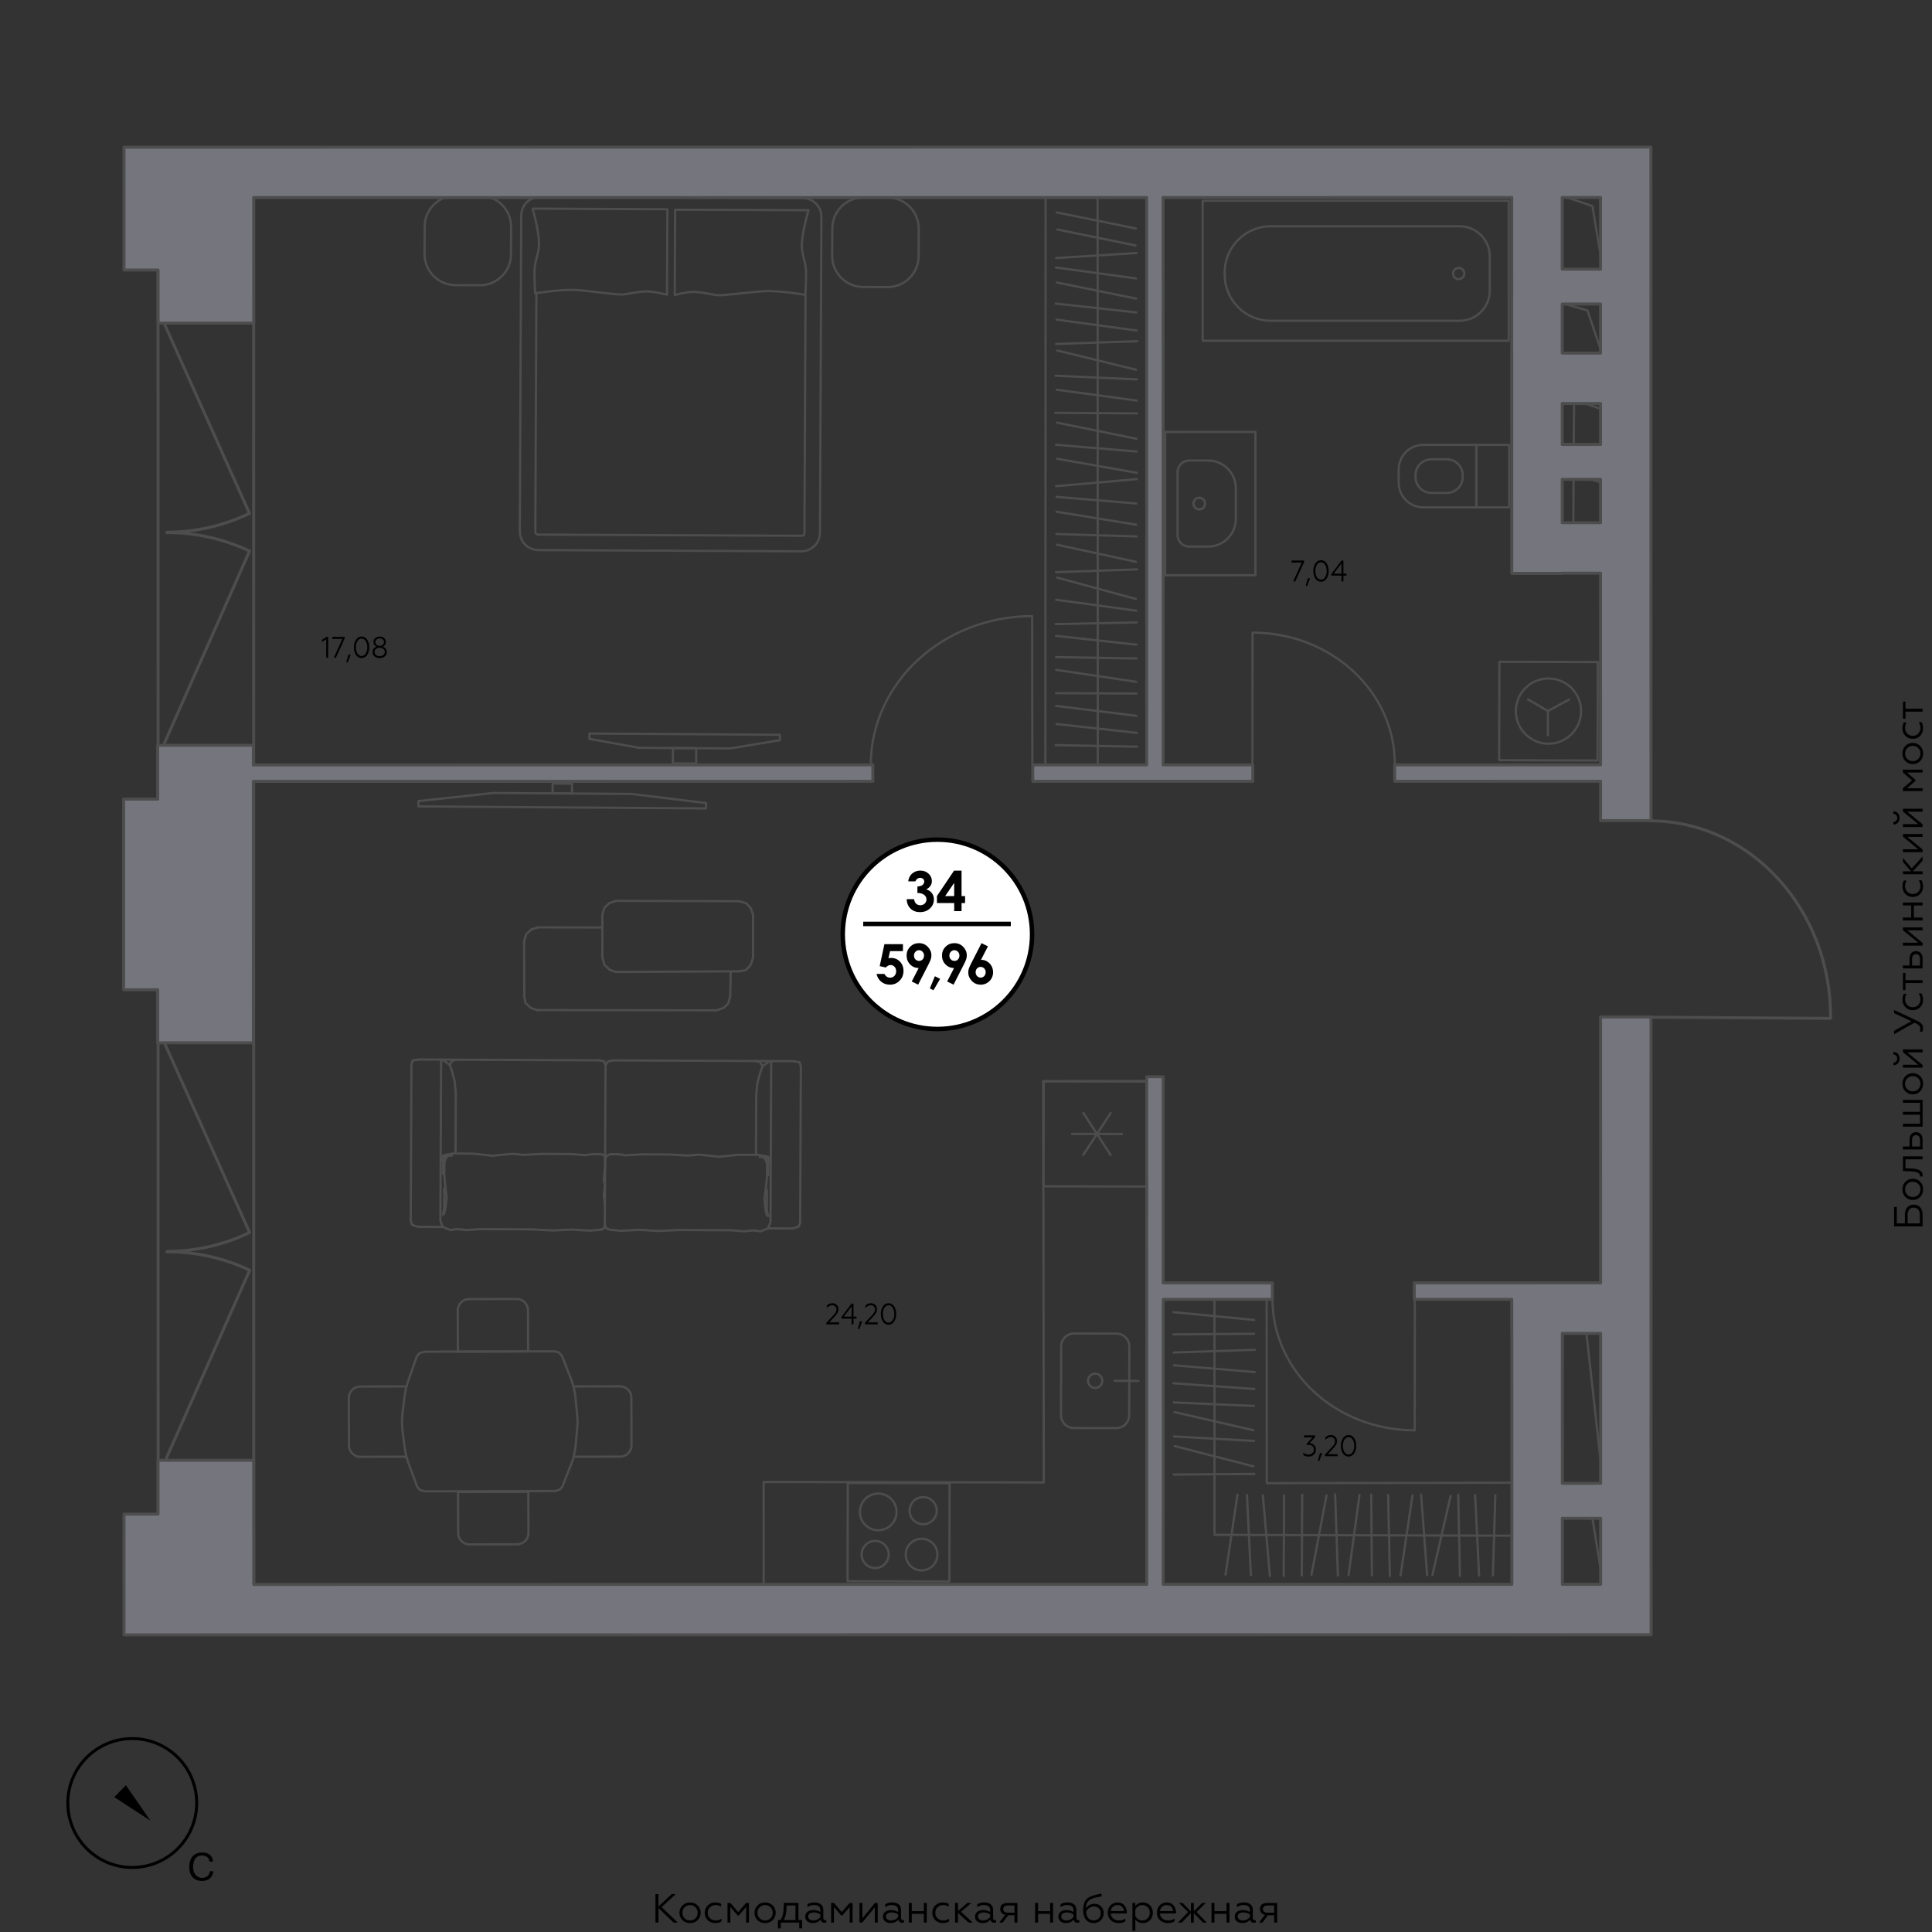 <?xml version="1.0" encoding="utf-8"?>
<!-- Generator: Adobe Illustrator 24.2.1, SVG Export Plug-In . SVG Version: 6.00 Build 0)  -->
<svg version="1.1" id="Layer_1" xmlns="http://www.w3.org/2000/svg" xmlns:xlink="http://www.w3.org/1999/xlink" x="0px" y="0px"
	 viewBox="0 0 1300 1300" style="enable-background:new 0 0 1300 1300;" xml:space="preserve">
<rect x="0" y="0" width="1300" height="1300" fill="#333333" stroke="none"/>
<style type="text/css">
	.st0{fill:none;stroke:#000000;stroke-width:2;stroke-miterlimit:10;}
	.st1{fill:#FFFFFF;stroke:#000000;stroke-width:3;stroke-miterlimit:10;}
	.st2{fill:none;stroke:#000000;stroke-width:3;stroke-miterlimit:10;}
	.st3{fill:none;stroke:#4D4D4D;stroke-width:1.5;stroke-linecap:round;stroke-linejoin:round;stroke-miterlimit:10;}
	.st4{fill:none;}
	.st5{fill:none;stroke:#4D4D4D;stroke-width:2;stroke-linecap:round;stroke-linejoin:round;stroke-miterlimit:10;}
	.st6{fill:#75767D;stroke:#4D4D4D;stroke-width:2;stroke-linecap:round;stroke-linejoin:round;stroke-miterlimit:10;}
</style>
<g>
	<path d="M443.07,1274.49v8.33l8.88-8.33h2.69l-9.43,8.77l10.88,10.41h-2.85l-10.17-9.76v9.76h-2.03v-19.18H443.07z"/>
	<path d="M464.33,1280.1c2.11,0,3.81,0.69,5.15,2.06c1.34,1.34,2,2.99,2,4.91s-0.66,3.56-2,4.91s-3.04,2.03-5.15,2.03
		c-2.11,0-3.81-0.69-5.15-2.03c-1.34-1.34-2-2.99-2-4.91s0.66-3.56,2-4.91C460.52,1280.79,462.22,1280.1,464.33,1280.1z
		 M468,1283.37c-0.96-0.99-2.19-1.48-3.67-1.48s-2.71,0.49-3.67,1.48c-0.96,0.99-1.45,2.22-1.45,3.7c0,1.45,0.49,2.69,1.45,3.67
		c0.96,0.99,2.19,1.48,3.67,1.48s2.71-0.49,3.67-1.48c0.96-0.99,1.45-2.22,1.45-3.67C469.46,1285.58,468.96,1284.35,468,1283.37z"/>
	<path d="M476.2,1292.02c-1.34-1.34-2-2.99-2-4.99c0-1.97,0.69-3.62,2.03-4.93c1.34-1.34,3.04-2,5.04-2c1.54,0,2.88,0.33,4,0.96
		v1.84c-1.21-0.68-2.44-1.01-3.73-1.01c-1.51,0-2.8,0.49-3.81,1.48c-1.01,0.96-1.51,2.19-1.51,3.7c0,1.48,0.49,2.71,1.51,3.7
		c1.01,0.96,2.3,1.45,3.81,1.45c1.48,0,2.79-0.38,3.97-1.15v1.81c-1.23,0.74-2.66,1.12-4.28,1.12
		C479.24,1294,477.54,1293.34,476.2,1292.02z"/>
	<path d="M489.52,1293.67v-13.24h1.92l5.29,6.14l5.32-6.14h1.92v13.24h-1.92v-10.52l-4.93,5.73h-0.77l-4.91-5.73v10.52H489.52z"/>
	<path d="M514.82,1280.1c2.11,0,3.81,0.69,5.15,2.06c1.34,1.34,2,2.99,2,4.91s-0.66,3.56-2,4.91c-1.34,1.34-3.04,2.03-5.15,2.03
		s-3.81-0.69-5.15-2.03s-2-2.99-2-4.91s0.66-3.56,2-4.91C511.01,1280.79,512.71,1280.1,514.82,1280.1z M518.49,1283.37
		c-0.96-0.99-2.19-1.48-3.67-1.48s-2.71,0.49-3.67,1.48c-0.96,0.99-1.45,2.22-1.45,3.7c0,1.45,0.49,2.69,1.45,3.67
		c0.96,0.99,2.19,1.48,3.67,1.48s2.71-0.49,3.67-1.48c0.96-0.99,1.45-2.22,1.45-3.67C519.94,1285.58,519.45,1284.35,518.49,1283.37z
		"/>
	<path d="M523.45,1297.59v-5.65h1.67c1.48-1.95,2.22-5.18,2.25-9.65l0.03-1.86h9.84v11.51h2.47v5.65h-1.92v-3.92h-12.44v3.92H523.45
		z M535.26,1291.94v-9.78h-6.03v0.79c0,3.95-0.63,6.93-1.92,8.99H535.26z"/>
	<path d="M543.26,1292.85c-0.96-0.79-1.45-1.86-1.45-3.23c0-1.34,0.52-2.41,1.54-3.21c1.04-0.79,2.33-1.18,3.89-1.18
		c1.73,0,3.32,0.44,4.77,1.29v-1.32c0-2.22-1.45-3.32-4.36-3.32c-1.56,0-2.99,0.44-4.33,1.34v-1.92c1.29-0.79,2.85-1.21,4.74-1.21
		c3.54,0,5.92,1.7,5.92,4.91v5.45c0,1.01,0.49,1.64,1.26,1.64c0.3,0,0.55-0.05,0.77-0.16v1.54c-0.27,0.19-0.71,0.3-1.32,0.3
		c-1.29,0-2.27-0.68-2.49-2.11c-1.34,1.56-3.12,2.33-5.34,2.33C545.46,1294,544.25,1293.61,543.26,1292.85z M552.01,1290v-1.84
		c-1.34-0.88-2.8-1.32-4.3-1.32c-2.41,0-3.92,1.01-3.92,2.66c0,1.78,1.56,2.71,3.62,2.71C549.29,1292.22,551.05,1291.2,552.01,1290z
		"/>
	<path d="M559.22,1293.67v-13.24h1.92l5.29,6.14l5.32-6.14h1.92v13.24h-1.92v-10.52l-4.93,5.73h-0.77l-4.91-5.73v10.52H559.22z"/>
	<path d="M578.32,1293.67v-13.24h1.97v10.33l8.47-10.33h1.84v13.24h-1.97v-10.3l-8.47,10.3H578.32z"/>
	<path d="M595.58,1292.85c-0.96-0.79-1.45-1.86-1.45-3.23c0-1.34,0.52-2.41,1.53-3.21c1.04-0.79,2.33-1.18,3.89-1.18
		c1.73,0,3.32,0.44,4.77,1.29v-1.32c0-2.22-1.45-3.32-4.36-3.32c-1.56,0-2.99,0.44-4.33,1.34v-1.92c1.29-0.79,2.85-1.21,4.74-1.21
		c3.54,0,5.92,1.7,5.92,4.91v5.45c0,1.01,0.49,1.64,1.26,1.64c0.3,0,0.55-0.05,0.77-0.16v1.54c-0.27,0.19-0.71,0.3-1.32,0.3
		c-1.29,0-2.27-0.68-2.49-2.11c-1.34,1.56-3.12,2.33-5.34,2.33C597.78,1294,596.57,1293.61,595.58,1292.85z M604.33,1290v-1.84
		c-1.34-0.88-2.8-1.32-4.3-1.32c-2.41,0-3.92,1.01-3.92,2.66c0,1.78,1.56,2.71,3.62,2.71C601.61,1292.22,603.37,1291.2,604.33,1290z
		"/>
	<path d="M611.54,1293.67v-13.24h1.97v5.56h8.14v-5.56h1.97v13.24h-1.97v-5.89h-8.14v5.89H611.54z"/>
	<path d="M629.32,1292.02c-1.34-1.34-2-2.99-2-4.99c0-1.97,0.69-3.62,2.03-4.93c1.34-1.34,3.04-2,5.04-2c1.54,0,2.88,0.33,4,0.96
		v1.84c-1.21-0.68-2.44-1.01-3.73-1.01c-1.51,0-2.8,0.49-3.81,1.48c-1.01,0.96-1.51,2.19-1.51,3.7c0,1.48,0.49,2.71,1.51,3.7
		c1.01,0.96,2.3,1.45,3.81,1.45c1.48,0,2.79-0.38,3.97-1.15v1.81c-1.23,0.74-2.66,1.12-4.28,1.12
		C632.36,1294,630.67,1293.34,629.32,1292.02z"/>
	<path d="M644.61,1280.43v5.45l6.3-5.45h2.69l-6.99,5.97l7.97,7.26h-2.82l-7.15-6.52v6.52h-1.97v-13.24H644.61z"/>
	<path d="M657.52,1292.85c-0.96-0.79-1.45-1.86-1.45-3.23c0-1.34,0.52-2.41,1.53-3.21c1.04-0.79,2.33-1.18,3.89-1.18
		c1.73,0,3.32,0.44,4.77,1.29v-1.32c0-2.22-1.45-3.32-4.36-3.32c-1.56,0-2.99,0.44-4.33,1.34v-1.92c1.29-0.79,2.85-1.21,4.74-1.21
		c3.54,0,5.92,1.7,5.92,4.91v5.45c0,1.01,0.49,1.64,1.26,1.64c0.3,0,0.55-0.05,0.77-0.16v1.54c-0.27,0.19-0.71,0.3-1.32,0.3
		c-1.29,0-2.27-0.68-2.49-2.11c-1.34,1.56-3.12,2.33-5.34,2.33C659.72,1294,658.51,1293.61,657.52,1292.85z M666.27,1290v-1.84
		c-1.34-0.88-2.79-1.32-4.3-1.32c-2.41,0-3.92,1.01-3.92,2.66c0,1.78,1.56,2.71,3.62,2.71C663.55,1292.22,665.31,1291.2,666.27,1290
		z"/>
	<path d="M672.43,1293.67l3.95-5.29c-2.17-0.36-3.34-1.81-3.34-3.92c0-2.38,1.67-4.03,4.74-4.03h6.82v13.24h-1.97v-4.93h-4.25
		l-3.7,4.93H672.43z M682.63,1287.01v-4.85h-4.55c-1.95,0-3.01,0.88-3.01,2.44c0,1.56,1.07,2.41,3.01,2.41H682.63z"/>
	<path d="M696.5,1293.67v-13.24h1.97v5.56h8.14v-5.56h1.97v13.24h-1.97v-5.89h-8.14v5.89H696.5z"/>
	<path d="M713.57,1292.85c-0.96-0.79-1.45-1.86-1.45-3.23c0-1.34,0.52-2.41,1.53-3.21c1.04-0.79,2.33-1.18,3.89-1.18
		c1.73,0,3.32,0.44,4.77,1.29v-1.32c0-2.22-1.45-3.32-4.36-3.32c-1.56,0-2.99,0.44-4.33,1.34v-1.92c1.29-0.79,2.85-1.21,4.74-1.21
		c3.54,0,5.92,1.7,5.92,4.91v5.45c0,1.01,0.49,1.64,1.26,1.64c0.3,0,0.55-0.05,0.77-0.16v1.54c-0.27,0.19-0.71,0.3-1.32,0.3
		c-1.29,0-2.27-0.68-2.49-2.11c-1.34,1.56-3.12,2.33-5.34,2.33C715.76,1294,714.56,1293.61,713.57,1292.85z M722.31,1290v-1.84
		c-1.34-0.88-2.79-1.32-4.3-1.32c-2.41,0-3.92,1.01-3.92,2.66c0,1.78,1.56,2.71,3.62,2.71C719.6,1292.22,721.35,1291.2,722.31,1290z
		"/>
	<path d="M730.7,1291.64c-1.26-1.56-1.89-3.7-1.89-6.41c0-3.75,0.99-6.11,2.66-7.65c0.74-0.74,2.14-1.4,3.15-1.81
		c0.52-0.19,1.18-0.41,1.97-0.6c0.82-0.22,1.54-0.38,2.17-0.52c0.63-0.14,1.45-0.27,2.44-0.47v1.84c-1.89,0.36-3.34,0.66-4.36,0.9
		c-2,0.47-3.51,1.21-4.52,2.27c-1.01,1.07-1.56,2.69-1.64,4.91c1.1-1.89,3.23-3.07,5.86-3.07c1.73,0,3.18,0.58,4.36,1.75
		c1.18,1.15,1.75,2.63,1.75,4.44c0,2-0.63,3.62-1.92,4.88c-1.29,1.26-2.85,1.89-4.74,1.89C733.71,1294,731.96,1293.2,730.7,1291.64z
		 M739.28,1290.87c0.9-0.9,1.37-2.08,1.37-3.51c0-1.37-0.44-2.47-1.32-3.29c-0.88-0.85-1.95-1.26-3.23-1.26
		c-1.18,0-2.25,0.36-3.21,1.07c-0.96,0.68-1.64,1.51-2.06,2.47c0.19,3.7,2,5.87,5.15,5.87
		C737.28,1292.22,738.37,1291.78,739.28,1290.87z"/>
	<path d="M747.44,1292.05c-1.4-1.29-2.08-2.96-2.08-4.99c0-2,0.63-3.64,1.86-4.96c1.26-1.34,2.88-2,4.85-2
		c4.44,0,6.19,3.89,6.19,6.88v0.55h-10.88c0.22,2.85,2.47,4.69,5.65,4.69c1.53,0,2.96-0.41,4.25-1.23v1.75
		c-1.1,0.85-2.63,1.26-4.63,1.26C750.59,1294,748.84,1293.34,747.44,1292.05z M756.27,1285.91c-0.05-1.01-0.44-1.95-1.15-2.77
		c-0.68-0.85-1.73-1.26-3.12-1.26c-1.34,0-2.41,0.41-3.23,1.21c-0.79,0.79-1.26,1.73-1.34,2.82H756.27z"/>
	<path d="M763.94,1299.15h-1.97v-18.72h1.97v2.11c1.23-1.62,2.93-2.44,5.13-2.44c1.95,0,3.56,0.69,4.79,2.03
		c1.23,1.34,1.86,2.99,1.86,4.91c0,1.95-0.63,3.59-1.86,4.93c-1.23,1.34-2.85,2.03-4.79,2.03c-2.19,0-3.89-0.82-5.13-2.44V1299.15z
		 M763.94,1289.23c0.77,1.75,2.66,2.99,4.66,2.99c1.45,0,2.69-0.49,3.65-1.48c0.96-1.01,1.45-2.25,1.45-3.7s-0.49-2.69-1.45-3.67
		c-0.96-0.99-2.19-1.48-3.65-1.48c-2,0-3.86,1.26-4.66,2.99V1289.23z"/>
	<path d="M780.52,1292.05c-1.4-1.29-2.08-2.96-2.08-4.99c0-2,0.63-3.64,1.86-4.96c1.26-1.34,2.88-2,4.85-2
		c4.44,0,6.19,3.89,6.19,6.88v0.55h-10.88c0.22,2.85,2.47,4.69,5.65,4.69c1.53,0,2.96-0.41,4.25-1.23v1.75
		c-1.1,0.85-2.63,1.26-4.63,1.26C783.67,1294,781.92,1293.34,780.52,1292.05z M789.35,1285.91c-0.05-1.01-0.44-1.95-1.15-2.77
		c-0.68-0.85-1.73-1.26-3.12-1.26c-1.34,0-2.41,0.41-3.23,1.21c-0.79,0.79-1.26,1.73-1.34,2.82H789.35z"/>
	<path d="M795.73,1280.43l5.59,5.65v-5.65h1.97v5.65l5.59-5.65h2.49l-6.19,6.14l6.85,7.1h-2.6l-6.14-6.41v6.41h-1.97v-6.41
		l-6.14,6.41h-2.58l6.85-7.1l-6.22-6.14H795.73z"/>
	<path d="M815.19,1293.67v-13.24h1.97v5.56h8.14v-5.56h1.97v13.24h-1.97v-5.89h-8.14v5.89H815.19z"/>
	<path d="M832.27,1292.85c-0.96-0.79-1.45-1.86-1.45-3.23c0-1.34,0.52-2.41,1.53-3.21c1.04-0.79,2.33-1.18,3.89-1.18
		c1.73,0,3.32,0.44,4.77,1.29v-1.32c0-2.22-1.45-3.32-4.36-3.32c-1.56,0-2.99,0.44-4.33,1.34v-1.92c1.29-0.79,2.85-1.21,4.74-1.21
		c3.54,0,5.92,1.7,5.92,4.91v5.45c0,1.01,0.49,1.64,1.26,1.64c0.3,0,0.55-0.05,0.77-0.16v1.54c-0.27,0.19-0.71,0.3-1.32,0.3
		c-1.29,0-2.27-0.68-2.49-2.11c-1.34,1.56-3.12,2.33-5.34,2.33C834.46,1294,833.25,1293.61,832.27,1292.85z M841.01,1290v-1.84
		c-1.34-0.88-2.79-1.32-4.3-1.32c-2.41,0-3.92,1.01-3.92,2.66c0,1.78,1.56,2.71,3.62,2.71C838.3,1292.22,840.05,1291.2,841.01,1290z
		"/>
	<path d="M847.18,1293.67l3.95-5.29c-2.17-0.36-3.34-1.81-3.34-3.92c0-2.38,1.67-4.03,4.74-4.03h6.82v13.24h-1.97v-4.93h-4.25
		l-3.7,4.93H847.18z M857.37,1287.01v-4.85h-4.55c-1.95,0-3.01,0.88-3.01,2.44c0,1.56,1.07,2.41,3.01,2.41H857.37z"/>
</g>
<g>
	<path d="M1293.67,825.21h-19.18v-13.1h1.84v11.07h5.43v-5.81c0-2.14,0.55-3.81,1.64-4.99c1.1-1.21,2.55-1.81,4.33-1.81
		c3.59,0,5.95,2.52,5.95,6.8V825.21z M1291.83,823.18v-5.62c0-3.15-1.51-4.96-4.14-4.96c-2.6,0-4.11,1.81-4.11,4.96v5.62H1291.83z"
		/>
	<path d="M1280.1,800.3c0-2.11,0.69-3.81,2.06-5.15c1.34-1.34,2.99-2,4.91-2s3.56,0.66,4.91,2s2.03,3.04,2.03,5.15
		c0,2.11-0.69,3.81-2.03,5.15s-2.99,2-4.91,2s-3.56-0.66-4.91-2C1280.79,804.11,1280.1,802.41,1280.1,800.3z M1283.37,796.63
		c-0.99,0.96-1.48,2.19-1.48,3.67c0,1.48,0.49,2.71,1.48,3.67c0.99,0.96,2.22,1.45,3.7,1.45c1.45,0,2.69-0.49,3.67-1.45
		c0.99-0.96,1.48-2.19,1.48-3.67c0-1.48-0.49-2.71-1.48-3.67c-0.99-0.96-2.22-1.45-3.67-1.45
		C1285.58,795.17,1284.35,795.67,1283.37,796.63z"/>
	<path d="M1291.86,791.64c0.03-0.14,0.03-0.3,0.03-0.52c0-1.18-0.77-1.95-2.19-2.36c-1.45-0.44-2.88-0.58-5.04-0.66l-4.22-0.11
		v-9.89h13.24v1.97h-11.51v6.03l2.55,0.08c0.82,0.03,1.53,0.05,2.14,0.11c1.21,0.11,2.88,0.33,3.95,0.79
		c1.59,0.6,3.01,1.89,2.91,3.97c0,0.25,0,0.44-0.03,0.58H1291.86z"/>
	<path d="M1293.67,773.44h-13.24v-1.97h4.44v-4.63c0-3.1,1.73-5.04,4.38-5.04c2.6,0,4.41,1.81,4.41,4.96V773.44z M1291.94,771.47
		v-4.36c0-2.08-0.99-3.32-2.66-3.32c-1.73,0-2.69,1.23-2.69,3.32v4.36H1291.94z"/>
	<path d="M1293.67,758.09h-13.24v-1.97h11.51v-6.03h-11.51v-1.97h11.51v-6.06h-11.51v-1.97h13.24V758.09z"/>
	<path d="M1280.1,729.23c0-2.11,0.69-3.81,2.06-5.15c1.34-1.34,2.99-2,4.91-2s3.56,0.66,4.91,2s2.03,3.04,2.03,5.15
		c0,2.11-0.69,3.81-2.03,5.15s-2.99,2-4.91,2s-3.56-0.66-4.91-2C1280.79,733.04,1280.1,731.34,1280.1,729.23z M1283.37,725.56
		c-0.99,0.96-1.48,2.19-1.48,3.67c0,1.48,0.49,2.71,1.48,3.67c0.99,0.96,2.22,1.45,3.7,1.45c1.45,0,2.69-0.49,3.67-1.45
		c0.99-0.96,1.48-2.19,1.48-3.67c0-1.48-0.49-2.71-1.48-3.67c-0.99-0.96-2.22-1.45-3.67-1.45
		C1285.58,724.11,1284.35,724.6,1283.37,725.56z"/>
	<path d="M1274.02,716.74v-1.75c1.51,0,2.58-1.07,2.58-2.71c0-1.62-1.07-2.69-2.58-2.71v-1.73c2.52,0.03,4.17,1.89,4.17,4.41
		C1278.19,714.9,1276.54,716.71,1274.02,716.74z M1293.67,718.41h-13.24v-1.97h10.33l-10.33-8.47v-1.84h13.24v1.97h-10.3l10.3,8.47
		V718.41z"/>
	<path d="M1293.61,694.13h-1.89c0.25-0.63,0.38-1.34,0.38-2.08c0-0.96-0.33-1.7-1.21-2.36c-0.44-0.33-0.82-0.58-1.15-0.77
		c-0.33-0.19-0.82-0.44-1.48-0.77l-13.79,7.73v-2.25l11.7-6.47l-11.7-5.4v-2.17l15.13,7.07c3.21,1.51,4.38,3.1,4.38,5.04
		C1294,692.73,1293.86,693.52,1293.61,694.13z"/>
	<path d="M1292.02,677.76c-1.34,1.34-2.99,2-4.99,2c-1.97,0-3.62-0.69-4.93-2.03c-1.34-1.34-2-3.04-2-5.04c0-1.54,0.33-2.88,0.96-4
		h1.84c-0.68,1.21-1.01,2.44-1.01,3.73c0,1.51,0.49,2.79,1.48,3.81c0.96,1.01,2.19,1.51,3.7,1.51c1.48,0,2.71-0.49,3.7-1.51
		c0.96-1.01,1.45-2.3,1.45-3.81c0-1.48-0.38-2.79-1.15-3.97h1.81c0.74,1.23,1.12,2.66,1.12,4.28
		C1294,674.72,1293.34,676.42,1292.02,677.76z"/>
	<path d="M1293.67,661.46h-11.51v4.8h-1.73v-11.57h1.73v4.8h11.51V661.46z"/>
	<path d="M1293.67,651.64h-13.24v-1.97h4.44v-4.63c0-3.1,1.73-5.04,4.38-5.04c2.6,0,4.41,1.81,4.41,4.96V651.64z M1291.94,649.67
		v-4.36c0-2.08-0.99-3.32-2.66-3.32c-1.73,0-2.69,1.23-2.69,3.32v4.36H1291.94z"/>
	<path d="M1293.67,636.3h-13.24v-1.97h10.33l-10.33-8.47v-1.84h13.24v1.97h-10.3l10.3,8.47V636.3z"/>
	<path d="M1293.67,619.36h-13.24v-1.97h5.56v-8.14h-5.56v-1.97h13.24v1.97h-5.89v8.14h5.89V619.36z"/>
	<path d="M1292.02,601.57c-1.34,1.34-2.99,2-4.99,2c-1.97,0-3.62-0.68-4.93-2.03c-1.34-1.34-2-3.04-2-5.04c0-1.53,0.33-2.88,0.96-4
		h1.84c-0.68,1.21-1.01,2.44-1.01,3.73c0,1.51,0.49,2.8,1.48,3.81c0.96,1.01,2.19,1.51,3.7,1.51c1.48,0,2.71-0.49,3.7-1.51
		c0.96-1.01,1.45-2.3,1.45-3.81c0-1.48-0.38-2.79-1.15-3.97h1.81c0.74,1.23,1.12,2.66,1.12,4.28
		C1294,598.53,1293.34,600.23,1292.02,601.57z"/>
	<path d="M1280.43,586.28h5.45l-5.45-6.3v-2.69l5.97,6.99l7.26-7.97v2.82l-6.52,7.15h6.52v1.97h-13.24V586.28z"/>
	<path d="M1293.67,573.43h-13.24v-1.97h10.33l-10.33-8.47v-1.84h13.24v1.97h-10.3l10.3,8.47V573.43z"/>
	<path d="M1274.02,554.82v-1.75c1.51,0,2.58-1.07,2.58-2.71c0-1.62-1.07-2.69-2.58-2.71v-1.73c2.52,0.03,4.17,1.89,4.17,4.41
		C1278.19,552.98,1276.54,554.79,1274.02,554.82z M1293.67,556.49h-13.24v-1.97h10.33l-10.33-8.47v-1.84h13.24v1.97h-10.3l10.3,8.47
		V556.49z"/>
	<path d="M1293.67,532.32h-13.24v-1.92l6.14-5.29l-6.14-5.32v-1.92h13.24v1.92h-10.52l5.73,4.93v0.77l-5.73,4.91h10.52V532.32z"/>
	<path d="M1280.1,507.02c0-2.11,0.69-3.81,2.06-5.15c1.34-1.34,2.99-2,4.91-2s3.56,0.66,4.91,2s2.03,3.04,2.03,5.15
		s-0.69,3.81-2.03,5.15s-2.99,2-4.91,2s-3.56-0.66-4.91-2C1280.79,510.83,1280.1,509.13,1280.1,507.02z M1283.37,503.35
		c-0.99,0.96-1.48,2.19-1.48,3.67c0,1.48,0.49,2.71,1.48,3.67c0.99,0.96,2.22,1.45,3.7,1.45c1.45,0,2.69-0.49,3.67-1.45
		c0.99-0.96,1.48-2.19,1.48-3.67c0-1.48-0.49-2.71-1.48-3.67c-0.99-0.96-2.22-1.45-3.67-1.45
		C1285.58,501.89,1284.35,502.39,1283.37,503.35z"/>
	<path d="M1292.02,495.15c-1.34,1.34-2.99,2-4.99,2c-1.97,0-3.62-0.68-4.93-2.03c-1.34-1.34-2-3.04-2-5.04c0-1.53,0.33-2.88,0.96-4
		h1.84c-0.68,1.21-1.01,2.44-1.01,3.73c0,1.51,0.49,2.8,1.48,3.81c0.96,1.01,2.19,1.51,3.7,1.51c1.48,0,2.71-0.49,3.7-1.51
		c0.96-1.01,1.45-2.3,1.45-3.81c0-1.48-0.38-2.79-1.15-3.97h1.81c0.74,1.23,1.12,2.66,1.12,4.28
		C1294,492.11,1293.34,493.81,1292.02,495.15z"/>
	<path d="M1293.67,478.85h-11.51v4.8h-1.73v-11.57h1.73v4.8h11.51V478.85z"/>
</g>
<path class="st0" d="M132.35,1212.69c0.29,23.94-18.89,43.58-42.84,43.87c-23.94,0.29-43.58-18.89-43.87-42.83
	c-0.29-23.94,18.89-43.59,42.83-43.87C112.42,1169.56,132.07,1188.74,132.35,1212.69z"/>
<polygon points="101.2,1225.06 76.89,1209.25 84.71,1201.25 "/>
<g>
	<path d="M143.6,1259.11c-0.34,2.58-1.83,6.53-7.64,6.53c-5.37,0-8.6-3.49-8.6-9.27c0-9.6,7-9.89,8.52-9.89
		c5.76,0,7.2,3.36,7.49,6.12h-2.43c-0.13-1.32-0.93-4.08-5.06-4.08c-4.52,0-5.94,3.82-5.94,7.75c0,4.21,2.3,7.33,6.12,7.33
		c2.89,0,4.98-1.91,5.11-4.49H143.6z"/>
</g>
<g>
	<g>
		<path class="st1" d="M630.76,564.98c-35.18,0-63.69,28.52-63.69,63.7c0,35.19,28.51,63.7,63.69,63.7
			c35.19,0,63.71-28.51,63.71-63.7C694.47,593.5,665.95,564.98,630.76,564.98"/>
		<g>
			<path d="M595.11,635.3h12.46v4.68h-8.68l-1.08,4.83c0.3-0.08,0.6-0.15,0.89-0.19c0.29-0.04,0.57-0.06,0.83-0.06
				c2.41,0,4.41,0.82,6.01,2.47c1.6,1.65,2.4,3.75,2.4,6.32c0,2.59-0.88,4.78-2.65,6.55c-1.77,1.78-3.91,2.67-6.44,2.67
				c-2.27,0-4.21-0.64-5.84-1.93c-1.63-1.29-2.69-3.06-3.2-5.3h5.32c0.41,0.83,0.95,1.46,1.62,1.89c0.67,0.43,1.41,0.64,2.21,0.64
				c1.12,0,2.07-0.4,2.86-1.21c0.78-0.81,1.18-1.84,1.18-3.11c0-1.23-0.36-2.24-1.09-3.03c-0.73-0.79-1.61-1.18-2.65-1.18
				c-0.55,0-1.1,0.14-1.64,0.42s-1.06,0.69-1.58,1.25l-4.12-0.92L595.11,635.3z"/>
			<path d="M617.8,662.56l-4.3-2.14l4.66-9.06c-2.26,0-4.18-0.81-5.76-2.42c-1.58-1.61-2.37-3.62-2.37-6.01
				c0-2.32,0.81-4.29,2.43-5.9s3.58-2.41,5.87-2.41c2.4,0,4.4,0.83,5.99,2.5c1.6,1.67,2.4,3.58,2.4,5.75c0,0.82-0.12,1.64-0.37,2.46
				c-0.25,0.82-0.82,2.1-1.71,3.82L617.8,662.56z M618.44,646.58c0.94,0,1.73-0.34,2.37-1.03c0.64-0.69,0.96-1.53,0.96-2.54
				c0-1.03-0.33-1.9-1-2.6s-1.45-1.05-2.34-1.05c-0.94,0-1.75,0.35-2.42,1.04c-0.68,0.69-1.01,1.55-1.01,2.59
				c0,1.02,0.33,1.88,0.98,2.56C616.63,646.24,617.45,646.58,618.44,646.58z"/>
			<path d="M629.06,656.89l3.53,1.77l-4.47,7.63l-2.46-1.18L629.06,656.89z"/>
			<path d="M641.62,662.56l-4.3-2.14l4.66-9.06c-2.26,0-4.18-0.81-5.76-2.42c-1.58-1.61-2.37-3.62-2.37-6.01
				c0-2.32,0.81-4.29,2.43-5.9s3.58-2.41,5.87-2.41c2.4,0,4.4,0.83,5.99,2.5c1.6,1.67,2.4,3.58,2.4,5.75c0,0.82-0.12,1.64-0.37,2.46
				c-0.25,0.82-0.82,2.1-1.71,3.82L641.62,662.56z M642.25,646.58c0.94,0,1.73-0.34,2.37-1.03c0.64-0.69,0.96-1.53,0.96-2.54
				c0-1.03-0.33-1.9-1-2.6s-1.45-1.05-2.34-1.05c-0.94,0-1.75,0.35-2.42,1.04c-0.68,0.69-1.01,1.55-1.01,2.59
				c0,1.02,0.33,1.88,0.98,2.56C640.44,646.24,641.26,646.58,642.25,646.58z"/>
			<path d="M660.44,634.63l4.31,2.16l-4.66,9.04c2.25,0,4.17,0.81,5.75,2.42c1.58,1.62,2.37,3.62,2.37,6.02
				c0,2.31-0.81,4.28-2.43,5.88c-1.62,1.61-3.58,2.41-5.87,2.41c-2.4,0-4.4-0.83-5.99-2.5s-2.4-3.58-2.4-5.74
				c0-0.82,0.12-1.65,0.37-2.48c0.25-0.83,0.82-2.11,1.71-3.83L660.44,634.63z M659.81,650.61c-0.94,0-1.73,0.34-2.37,1.02
				s-0.96,1.53-0.96,2.56c0,1.03,0.33,1.89,1,2.59s1.45,1.05,2.34,1.05c0.94,0,1.75-0.34,2.42-1.03c0.68-0.69,1.01-1.55,1.01-2.6
				c0-1.02-0.33-1.88-0.99-2.56S660.8,650.61,659.81,650.61z"/>
		</g>
		<g>
			<path d="M615.98,593.05h-4.86c0.25-1.96,0.96-3.54,2.12-4.74c1.62-1.66,3.65-2.5,6.09-2.5c2.18,0,4.01,0.69,5.49,2.08
				c1.48,1.39,2.21,3.03,2.21,4.94c0,1.18-0.32,2.26-0.97,3.24c-0.65,0.98-1.58,1.77-2.81,2.37c1.61,0.48,2.88,1.32,3.79,2.52
				c0.91,1.2,1.36,2.61,1.36,4.24c0,2.39-0.88,4.41-2.64,6.07c-1.76,1.66-4,2.49-6.73,2.49c-2.58,0-4.68-0.78-6.31-2.34
				c-1.63-1.56-2.52-3.69-2.68-6.37h5.01c0.22,1.37,0.7,2.4,1.44,3.06c0.74,0.67,1.68,1,2.81,1c1.18,0,2.16-0.38,2.94-1.14
				c0.78-0.76,1.17-1.69,1.17-2.78c0-1.21-0.52-2.22-1.57-3.06c-1.05-0.83-2.56-1.26-4.54-1.28v-4.34c1.22-0.1,2.12-0.29,2.72-0.57
				s1.06-0.67,1.39-1.17c0.33-0.49,0.5-1.02,0.5-1.57c0-0.72-0.25-1.32-0.76-1.8c-0.51-0.48-1.17-0.71-1.99-0.71
				c-0.72,0-1.38,0.22-1.97,0.66C616.6,591.79,616.2,592.36,615.98,593.05z"/>
			<path d="M641.96,585.82h5.05v17.12h2.37v4.68h-2.37v5.46h-4.95v-5.46h-11.61v-4.68L641.96,585.82z M642.05,602.94v-8.91
				l-6.07,8.91H642.05z"/>
		</g>
	</g>
	<line class="st2" x1="580.82" y1="621.7" x2="680.16" y2="621.7"/>
</g>
<g>
	<g>
		<path class="st3" d="M308,881.79l0.09,27.68l47.28-0.15l-0.09-27.68c-0.01-4.21-3.43-7.61-7.64-7.59l-32.05,0.1
			C311.39,874.16,307.99,877.58,308,881.79z"/>
	</g>
	<g>
		<path class="st3" d="M355.59,1031.47l-0.09-27.68l-47.28,0.15l0.09,27.68c0.01,4.21,3.43,7.61,7.64,7.59l32.05-0.1
			C352.21,1039.09,355.61,1035.67,355.59,1031.47z"/>
	</g>
	<g>
		<path class="st3" d="M273.19,932.88l-30.87,0.1c-4.21,0.01-7.61,3.43-7.59,7.64l0.1,32.05c0.01,4.21,3.43,7.61,7.64,7.59
			l30.66-0.09"/>
	</g>
	<g>
		<path class="st3" d="M386.46,980.21l30.87-0.1c4.21-0.01,7.61-3.43,7.59-7.64l-0.1-32.05c-0.01-4.21-3.43-7.61-7.64-7.59
			l-30.66,0.09"/>
	</g>
	<path class="st3" d="M286.5,1003.51l-3.53-0.7l-2.13-2.11l-5.9-15.95c-1.28-3.47-2.17-7.07-2.64-10.73l-1.41-11.03
		c-0.51-4.02-0.53-8.08-0.04-12.1l1.38-11.3c0.43-3.5,1.23-6.94,2.4-10.27l5.94-16.92l2.11-2.13l3.53-0.72v0l86.89-0.27l2.83,0.7
		l2.13,2.11l6.08,15.57c1.63,4.18,2.68,8.57,3.12,13.05l1.1,11.31c0.29,3.03,0.3,6.08,0.03,9.11l-1,11.04
		c-0.42,4.66-1.51,9.23-3.23,13.57l-5.81,14.67l-2.11,2.13l-2.82,0.72L286.5,1003.51L286.5,1003.51z"/>
</g>
<g>
	<polyline class="st3" points="407.44,716.92 406.96,825.38 407.44,716.92 	"/>
	<polyline class="st3" points="518.63,782.62 516.98,778.49 514.49,777.8 510.33,777.09 505.34,777.07 497.02,777.03 483.71,778.35 
		477.05,777.63 470.4,776.92 462.91,777.57 450.44,776.83 441.28,776.79 431.3,776.74 421.32,777.39 416.33,776.68 410.5,776.65 
		408,778.01 407.16,780.07 	"/>
	<polyline class="st3" points="296.51,781.64 298.19,777.53 300.69,776.85 304.85,776.19 309.84,776.21 318.16,776.25 
		331.47,777.68 338.13,777.02 344.78,776.36 352.27,777.08 364.75,776.45 373.9,776.49 383.88,776.53 393.86,777.27 398.86,776.6 
		404.68,776.63 407.17,778.01 407.16,780.07 	"/>
	<polyline class="st3" points="407.03,810.27 406.22,804.09 407.08,797.92 406.27,793.8 407.14,784.88 407.16,780.07 	"/>
	<g>
		<polyline class="st3" points="412.45,713.51 409.12,714.18 407.44,716.92 		"/>
		<polyline class="st3" points="533.41,826.62 537.57,825.26 538.42,822.52 		"/>
		<polyline class="st3" points="538.88,717.5 538.06,714.75 533.9,714.04 		"/>
		<polyline class="st3" points="513.09,717.38 511.44,714.63 508.11,713.93 		"/>
		<polyline class="st3" points="407.44,716.92 406.62,714.17 403.3,713.47 		"/>
		<polyline class="st3" points="276.37,821.37 277.19,824.12 281.34,825.51 		"/>
		<polyline class="st3" points="281.84,712.93 277.68,713.6 276.83,716.34 		"/>
		<polyline class="st3" points="307.63,713.04 304.3,713.72 302.62,716.46 		"/>
		<line class="st3" x1="412.45" y1="713.51" x2="533.9" y2="714.04"/>
		<polyline class="st3" points="518.93,714.79 518.45,822.43 516.77,826.55 511.77,828.58 506.78,827.87 500.95,828.54 
			491.81,827.81 476,827.74 456.87,827.65 442.72,828.28 430.25,827.54 417.77,828.17 410.28,827.45 408.62,826.76 406.96,825.38 		
			"/>
		<polyline class="st3" points="516.81,818.31 515.99,814.19 516.01,809.38 516.03,805.95 516.05,800.46 		"/>
		<polyline class="st3" points="511.16,778.47 513.65,778.48 515.31,780.55 516.13,783.3 516.11,787.41 516.09,792.22 
			515.22,800.45 514.36,806.63 515.16,814.18 515.98,817.62 		"/>
		<polyline class="st3" points="515.32,778.49 516.97,780.55 516.96,783.99 516.93,790.85 		"/>
		<line class="st3" x1="538.88" y1="717.5" x2="538.42" y2="822.52"/>
		<line class="st3" x1="533.41" y1="826.62" x2="516.77" y2="826.54"/>
		<polyline class="st3" points="518.1,713.97 513.09,717.38 511.41,722.18 509.71,728.35 508.85,736.58 508.81,745.51 
			508.67,777.08 		"/>
		<line class="st3" x1="403.3" y1="713.47" x2="281.84" y2="712.93"/>
		<polyline class="st3" points="357.87,827.22 338.74,827.13 322.93,827.06 313.78,827.71 307.96,827 302.96,827.66 297.98,825.58 
			296.34,821.46 296.81,713.81 		"/>
		<polyline class="st3" points="357.87,827.22 372.01,827.97 384.49,827.34 396.97,828.08 404.46,827.42 		"/>
		<polyline class="st3" points="404.46,827.42 406.13,826.74 406.96,825.38 		"/>
		<polyline class="st3" points="298.02,817.34 298.87,813.23 298.89,808.42 298.9,804.99 298.93,799.5 		"/>
		<polyline class="st3" points="304.02,777.56 301.52,777.54 299.85,779.6 299,782.34 298.99,786.46 298.96,791.26 299.76,799.5 
			300.56,805.69 299.7,813.23 298.85,816.66 		"/>
		<polyline class="st3" points="299.86,777.54 298.18,779.59 298.17,783.02 298.14,789.89 		"/>
		<line class="st3" x1="276.83" y1="716.34" x2="276.37" y2="821.37"/>
		<line class="st3" x1="281.34" y1="825.51" x2="297.98" y2="825.58"/>
		<polyline class="st3" points="297.64,713 302.62,716.46 304.26,721.27 305.9,727.45 306.7,735.69 306.66,744.62 306.52,776.19 		
			"/>
	</g>
</g>
<polyline class="st3" points="497.47,653.56 501.87,652.79 505.29,649.01 506.72,644.23 "/>
<polyline class="st3" points="506.7,615.66 505.23,611.15 502.16,607.83 497.37,606.4 "/>
<polyline class="st3" points="414.56,606.17 410.05,607.64 406.73,610.71 405.31,615.5 "/>
<polyline class="st3" points="405.32,644.07 406.69,649.28 410.46,652.7 414.55,654.02 "/>
<polyline class="st3" points="482.11,679.83 486.62,678.36 489.93,675.29 491.36,670.5 "/>
<line class="st3" x1="414.55" y1="654.02" x2="497.47" y2="653.56"/>
<line class="st3" x1="506.72" y1="644.23" x2="506.7" y2="615.66"/>
<line class="st3" x1="497.37" y1="606.41" x2="414.56" y2="606.17"/>
<line class="st3" x1="405.31" y1="615.5" x2="405.32" y2="644.07"/>
<line class="st3" x1="405.45" y1="624.09" x2="361.89" y2="624.01"/>
<line class="st3" x1="361.43" y1="679.65" x2="482.11" y2="679.83"/>
<line class="st3" x1="491.36" y1="670.5" x2="491.67" y2="654.12"/>
<polyline class="st3" points="361.89,624.01 357.39,625.48 354.07,628.56 352.64,633.34 "/>
<polyline class="st3" points="352.8,670.51 353.57,674.91 357.35,678.33 361.43,679.65 "/>
<line class="st3" x1="352.64" y1="633.34" x2="352.8" y2="670.51"/>
<g>
	<path class="st3" d="M349.76,357.57l0.97-212.58c0.03-6.92,5.67-12.51,12.59-12.48l176.91,0.8c6.92,0.03,12.51,5.67,12.48,12.59
		l-0.97,212.58c-0.03,6.92-5.67,12.51-12.59,12.48l-176.91-0.8C355.31,370.12,349.73,364.49,349.76,357.57z"/>
	<path class="st3" d="M542.02,198.18l-0.73,160.56c0,0.99-0.81,1.78-1.79,1.78l-177.52-0.81c-0.99,0-1.78-0.81-1.78-1.79
		l0.73-160.99"/>
	<path class="st3" d="M544.04,141.43c0,0-3.92,13.28-4.44,21.82c-0.52,8.54,2.84,12.36,2.8,20.43c-0.04,8.07-0.55,14.72-0.55,14.72
		s-16.86-2.93-26.98-2.5c-10.12,0.43-27.49,3.2-32.31,2.7c-4.82-0.5-13-2.91-19.27-1.99s-9.27,1.96-9.27,1.96l0.26-57.46
		L544.04,141.43z"/>
	<path class="st3" d="M358.4,140.37c0,0,3.8,13.31,4.24,21.87s-2.95,12.33-2.98,20.41c-0.04,8.07,0.42,14.72,0.42,14.72
		s16.88-2.77,27-2.25c10.12,0.52,27.46,3.45,32.28,3s13.03-2.79,19.29-1.81c6.26,0.98,10.16,1.95,10.16,1.95l0.26-57.46
		L358.4,140.37z"/>
	<path class="st3" d="M559.96,172.15l0.08-18.5c0.05-11.52,9.43-20.81,20.95-20.76l16.45,0.07c11.52,0.05,20.81,9.43,20.76,20.95
		l-0.08,18.5c-0.05,11.52-9.43,20.81-20.95,20.76l-16.45-0.07C569.2,193.04,559.91,183.66,559.96,172.15z"/>
	<path class="st3" d="M285.67,170.9l0.08-18.5c0.05-11.52,9.43-20.81,20.95-20.76l16.45,0.07c11.52,0.05,20.81,9.43,20.76,20.95
		l-0.08,18.5c-0.05,11.52-9.43,20.81-20.95,20.76l-16.45-0.07C294.91,191.8,285.62,182.42,285.67,170.9z"/>
</g>
<line class="st3" x1="773.11" y1="1068.8" x2="772.72" y2="727.33"/>
<polyline class="st3" points="773.11,1068.8 513.87,1068.62 513.83,997.19 702.34,997.51 701.99,727.48 772.72,727.33 "/>
<polyline class="st3" points="852.31,873.49 852.39,998.01 1017.43,997.68 1017.57,1068.41 781.21,1068.08 781.68,872.93 
	852.31,873.49 "/>
<polyline class="st3" points="817.19,873.21 817.2,1032.75 1017.1,1033.34 "/>
<line class="st3" x1="832.66" y1="1005.77" x2="824.62" y2="1059.57"/>
<line class="st3" x1="839.05" y1="1006.02" x2="841.7" y2="1059.98"/>
<line class="st3" x1="849.74" y1="1006.18" x2="854.48" y2="1060.46"/>
<line class="st3" x1="864.02" y1="1006.18" x2="863.77" y2="1060.42"/>
<line class="st3" x1="876.21" y1="1005.86" x2="875.96" y2="1060.1"/>
<line class="st3" x1="892.6" y1="1006.16" x2="882.46" y2="1059.64"/>
<line class="st3" x1="898.39" y1="1005.6" x2="900.24" y2="1060.16"/>
<line class="st3" x1="914.78" y1="1005.9" x2="907.43" y2="1059.8"/>
<line class="st3" x1="922.67" y1="1005.66" x2="923.12" y2="1060.01"/>
<line class="st3" x1="934.06" y1="1005.93" x2="935.2" y2="1060.38"/>
<line class="st3" x1="950.44" y1="1006.24" x2="942.4" y2="1060.03"/>
<line class="st3" x1="956.24" y1="1005.67" x2="960.28" y2="1059.85"/>
<line class="st3" x1="976.11" y1="1006.5" x2="963.88" y2="1059.67"/>
<line class="st3" x1="981.21" y1="1005.83" x2="982.36" y2="1060.29"/>
<line class="st3" x1="992.6" y1="1006.11" x2="995.24" y2="1060.07"/>
<line class="st3" x1="1006.18" y1="1006" x2="1004.54" y2="1060.03"/>
<line class="st3" x1="843.81" y1="888.16" x2="789.59" y2="882.92"/>
<line class="st3" x1="843.85" y1="897.45" x2="789.5" y2="897.9"/>
<line class="st3" x1="844.38" y1="908.25" x2="789.82" y2="910.09"/>
<line class="st3" x1="844.28" y1="923.23" x2="789.96" y2="918.68"/>
<line class="st3" x1="844.01" y1="934.62" x2="789.59" y2="930.77"/>
<line class="st3" x1="843.73" y1="946.01" x2="789.8" y2="943.66"/>
<line class="st3" x1="843.43" y1="962.39" x2="790.26" y2="950.16"/>
<line class="st3" x1="843.78" y1="969.58" x2="789.95" y2="966.54"/>
<line class="st3" x1="843.37" y1="986.66" x2="790.41" y2="973.03"/>
<line class="st3" x1="844.04" y1="991.76" x2="789.69" y2="992.21"/>
<polyline class="st3" points="703.59,130.4 774.32,130.26 774.14,517.23 703.41,517.37 703.59,130.4 "/>
<line class="st3" x1="738.69" y1="517.3" x2="738.55" y2="130.62"/>
<line class="st3" x1="710.98" y1="487.19" x2="765.08" y2="493.14"/>
<line class="st3" x1="710.65" y1="475" x2="764.66" y2="481.64"/>
<line class="st3" x1="710.51" y1="466.41" x2="764.75" y2="466.66"/>
<line class="st3" x1="710.71" y1="450.73" x2="764.51" y2="458.77"/>
<line class="st3" x1="710.57" y1="442.13" x2="764.71" y2="443.08"/>
<line class="st3" x1="710.56" y1="427.85" x2="764.67" y2="433.79"/>
<line class="st3" x1="710.31" y1="419.95" x2="764.76" y2="418.81"/>
<line class="st3" x1="710.62" y1="403.57" x2="764.52" y2="410.91"/>
<line class="st3" x1="711.41" y1="388.69" x2="764.27" y2="403.02"/>
<line class="st3" x1="710.54" y1="384.99" x2="765.09" y2="383.14"/>
<line class="st3" x1="711.16" y1="366.51" x2="764.43" y2="378.05"/>
<line class="st3" x1="710.8" y1="359.32" x2="764.84" y2="360.97"/>
<line class="st3" x1="710.9" y1="344.33" x2="764.59" y2="353.07"/>
<line class="st3" x1="710.96" y1="334.34" x2="764.58" y2="338.79"/>
<line class="st3" x1="710.61" y1="327.15" x2="764.89" y2="322.4"/>
<line class="st3" x1="711.23" y1="308.67" x2="764.81" y2="318.11"/>
<line class="st3" x1="710.49" y1="299.28" x2="764.81" y2="303.82"/>
<line class="st3" x1="711.29" y1="284.4" x2="764.66" y2="295.23"/>
<line class="st3" x1="710.13" y1="277.79" x2="765.07" y2="278.15"/>
<line class="st3" x1="711.03" y1="262.22" x2="764.93" y2="269.56"/>
<line class="st3" x1="710.29" y1="252.82" x2="764.92" y2="255.27"/>
<line class="st3" x1="711.4" y1="235.84" x2="764.46" y2="248.77"/>
<line class="st3" x1="710.63" y1="231.44" x2="765.19" y2="229.6"/>
<line class="st3" x1="710.93" y1="215.06" x2="764.83" y2="222.4"/>
<line class="st3" x1="710.4" y1="204.27" x2="764.51" y2="210.21"/>
<line class="st3" x1="711.1" y1="190.09" x2="764.47" y2="200.92"/>
<line class="st3" x1="710.46" y1="179.99" x2="764.36" y2="187.33"/>
<line class="st3" x1="710.7" y1="173.6" x2="764.77" y2="170.26"/>
<line class="st3" x1="711.43" y1="154.43" x2="764.1" y2="165.16"/>
<line class="st3" x1="711" y1="142.93" x2="764.38" y2="153.77"/>
<line class="st3" x1="710.28" y1="501.37" x2="765.12" y2="502.43"/>
<g>
	<polyline class="st3" points="1055.74,470.72 1041.59,478.44 1041.53,494.69 	"/>
	<line class="st3" x1="1041.59" y1="478.44" x2="1028.19" y2="470.63"/>
	
		<rect x="1008.82" y="445.38" transform="matrix(1 3.264432e-03 -3.264432e-03 1 1.568 -3.399)" class="st3" width="66.23" height="66.23"/>
	<path class="st3" d="M1041.87,500.43L1041.87,500.43c-12.12-0.04-21.91-9.9-21.87-22.01v0c0.04-12.12,9.9-21.91,22.01-21.87l0,0
		c12.12,0.04,21.91,9.9,21.87,22.01v0C1063.84,490.68,1053.99,500.47,1041.87,500.43z"/>
</g>
<g>
	<polygon class="st3" points="396.6,497.16 429.96,503.19 491.35,503.61 524.8,498.04 524.82,494.44 396.62,493.56 	"/>
	
		<rect x="455.46" y="500.73" transform="matrix(6.903910e-03 -1 1 6.903910e-03 -51.107 965.658)" class="st3" width="10.32" height="15.66"/>
</g>
<g>
	<polygon class="st3" points="475.11,540.36 424.72,534.21 332.03,533.57 281.57,539.02 281.54,542.62 475.09,543.96 	"/>
	
		<rect x="375.1" y="524.05" transform="matrix(-6.903910e-03 1 -1 -6.903910e-03 911.586 155.855)" class="st3" width="6.61" height="13.08"/>
</g>
<line class="st3" x1="781.97" y1="346.1" x2="781.79" y2="342.51"/>
<line class="st3" x1="782.14" y1="335.42" x2="782.17" y2="330.42"/>
<g>
	<polyline class="st3" points="702.1,798.24 772.74,798.4 772.9,727.76 702.27,727.6 702.1,798.24 	"/>
	<g>
		<line class="st3" x1="728.95" y1="748.86" x2="747.3" y2="777.15"/>
		<line class="st3" x1="721.32" y1="762.96" x2="754.93" y2="763.04"/>
		<line class="st3" x1="728.88" y1="777.11" x2="747.37" y2="748.9"/>
	</g>
</g>
<g>
	
		<rect x="571.6" y="996.72" transform="matrix(-2.337765e-03 1 -1 -2.337765e-03 1637.03 428.749)" class="st3" width="66.09" height="68.52"/>
	<circle class="st3" cx="621.18" cy="1016.49" r="9.13"/>
	<circle class="st3" cx="588.88" cy="1045.97" r="9.13"/>
	<circle class="st3" cx="620.12" cy="1046.05" r="10.65"/>
	<circle class="st3" cx="590.93" cy="1017.33" r="12.34"/>
</g>
<g>
	<path class="st3" d="M713.92,952.19l0.11-46.26c0.01-4.78,3.9-8.65,8.68-8.64l28.56,0.07c4.78,0.01,8.65,3.9,8.64,8.68l-0.11,46.26
		c-0.01,4.78-3.9,8.65-8.68,8.64l-28.56-0.07C717.78,960.85,713.91,956.97,713.92,952.19z"/>
	<line class="st3" x1="766.06" y1="929.18" x2="749.97" y2="929.14"/>
	<circle class="st3" cx="736.91" cy="929.11" r="4.8"/>
</g>
<circle class="st3" cx="981.53" cy="184.05" r="3.78"/>
<path class="st3" d="M982.17,215.83l-127.07,0c-17.14,0-31.03-13.89-31.03-31.03l0-1.52c0-17.14,13.89-31.03,31.03-31.03l127.07,0
	c11.19,0,20.27,9.07,20.27,20.27l0,23.04C1002.44,206.76,993.37,215.83,982.17,215.83z"/>
<rect x="809.24" y="135.11" class="st3" width="205.94" height="94.17"/>
<g>
	<path class="st3" d="M941.13,324.81l0-8.9c0-9.14,7.41-16.56,16.56-16.56l35.71,0l0,42.02l-35.71,0
		C948.55,341.37,941.13,333.96,941.13,324.81z"/>
	
		<rect x="983.43" y="309.33" transform="matrix(1.998752e-05 1 -1 1.998752e-05 1324.777 -684.078)" class="st3" width="42.02" height="22.06"/>
	<path class="st3" d="M984.22,320.99l0-1.26c0-5.9-4.79-10.69-10.69-10.69l-10.36,0c-5.9,0-10.69,4.79-10.69,10.69v1.26
		c0,5.9,4.79,10.69,10.69,10.69l10.36,0C979.43,331.68,984.22,326.9,984.22,320.99z"/>
</g>
<rect x="766.18" y="308.49" transform="matrix(1.998752e-05 1 -1 1.998752e-05 1153.215 -475.547)" class="st3" width="96.41" height="60.71"/>
<path class="st3" d="M792.36,359.96l0-42.23c0-4.33,3.51-7.85,7.85-7.85l12.68,0c10.31,0,18.67,8.36,18.67,18.67l0,20.59
	c0,10.31-8.36,18.67-18.67,18.67l-12.68,0C795.87,367.81,792.36,364.29,792.36,359.96z"/>
<circle class="st3" cx="806.95" cy="338.85" r="3.9"/>
<line class="st3" x1="1049.1" y1="131.04" x2="1049.75" y2="183.99"/>
<polyline class="st3" points="1049.1,131.04 1071.52,138.68 1079.02,184.08 "/>
<polyline class="st3" points="1031.88,198.47 1068.17,208.89 1078.56,239.73 "/>
<polyline class="st3" points="1094.16,269.2 1059.19,268.97 1085.01,277.83 1093.93,304.16 1094.16,269.2 "/>
<polyline class="st3" points="1093.94,318.45 1058.87,318.92 1085.49,327.18 1094.31,354.21 1093.94,318.45 "/>
<polyline class="st3" points="1079.05,1015.46 1049.08,1015.26 1071.61,1022.2 1079.01,1068.3 1079.05,1015.46 "/>
<polyline class="st3" points="1078.63,879.69 1031.47,879.78 1066.86,891.5 1079.04,1001.17 1078.63,879.69 "/>
<line class="st3" x1="1059.19" y1="268.97" x2="1058.86" y2="304.63"/>
<line class="st3" x1="1058.87" y1="318.92" x2="1058.65" y2="353.88"/>
<line class="st3" x1="1049.08" y1="1015.26" x2="1049.74" y2="1068.21"/>
<g>
	<path class="st3" d="M585.91,514.96c-0.08-55.36,48.54-100.31,108.59-100.4l0.15,100.24"/>
	<g>
		
			<rect x="577.29" y="514.76" transform="matrix(1 -1.465305e-03 1.465305e-03 1 -0.767 0.853)" class="st4" width="9.4" height="18.72"/>
	</g>
	<g>
		
			<rect x="694.67" y="514.79" transform="matrix(1 -1.465305e-03 1.465305e-03 1 -0.767 1.025)" class="st4" width="9.4" height="18.72"/>
	</g>
</g>
<g>
	<path class="st3" d="M856.21,874.08c-0.03,48.77,42.82,88.33,95.72,88.37l0.06-88.3"/>
	<g>
		<rect x="846.81" y="855.35" class="st4" width="9.4" height="18.72"/>
	</g>
	<g>
		<rect x="952" y="855.43" class="st4" width="9.4" height="18.72"/>
	</g>
</g>
<g>
	<path class="st3" d="M938.52,514.05c0.03-48.77-42.82-88.33-95.72-88.37l-0.06,88.3"/>
	<g>
		<rect x="938.51" y="514.05" class="st4" width="9.4" height="18.72"/>
	</g>
	<g>
		<rect x="833.32" y="513.98" class="st4" width="9.4" height="18.72"/>
	</g>
</g>
<g>
	<path class="st5" d="M1110.87,552.32c67.26,0.45,121.39,59.96,120.91,132.92L1110,684.43"/>
	<g>
		
			<rect x="1093.88" y="535.21" transform="matrix(6.622982e-03 -1 1 6.622982e-03 545.434 1642.478)" class="st4" width="11.07" height="22.99"/>
	</g>
	<g>
		
			<rect x="1092.69" y="678.63" transform="matrix(6.622982e-03 -1 1 6.622982e-03 401.077 1783.995)" class="st4" width="11.54" height="22.99"/>
	</g>
</g>
<path class="st5" d="M110.13,700.58l57.84,128.78c-16.94,8.09-35.77,12.63-55.61,12.68l-0.03,0.25c19.85-0.05,38.7,4.38,55.69,12.39
	l-57.2,129.05"/>
<path class="st5" d="M110.04,216.68l57.84,128.78c-16.94,8.09-35.77,12.63-55.61,12.68l-0.03,0.25c19.85-0.05,38.7,4.38,55.69,12.39
	l-57.2,129.05"/>
<rect x="106.36" y="111.02" transform="matrix(-1 7.844950e-05 -7.844950e-05 -1 277.11 1199.674)" class="st5" width="64.34" height="977.64"/>
<g>
	<path class="st6" d="M1077.05,1099.98l33.92,0l-0.04-415.7l-33.92,0l0.02,178.97l-125.37,0.02l-0.02,11.05l65.61-0.01l0,22.91h0.05
		l0.01,168.84l-234.61,0.02l-0.01-191.75l73.48-0.01l0.02-11.05l-73.5,0.01l-0.01-138.76l-11.05,0l0.03,341.56l-600.94,0.05
		l-0.01-83.54l-64.34,0.01l0,36.21l-22.94,0l0.01,81.25l64.34-0.01l0,0l22.94,0l0,0l846.59-0.07v0.02l33.92,0v-0.02L1077.05,1099.98
		L1077.05,1099.98z M1077.04,897.21l0.01,100.92l-25.81,0l-0.01-100.92L1077.04,897.21z M1051.24,1066.06l0-44.44l25.81,0l0,44.44
		L1051.24,1066.06z"/>
	<polygon class="st6" points="106.15,701.7 170.49,701.69 170.48,525.76 587.3,525.73 587.31,514.68 170.48,514.72 170.48,501.49 
		106.13,501.5 106.14,537.71 83.2,537.71 83.21,665.98 106.15,665.98 	"/>
	<path class="st6" d="M83.45,181.68l22.94,0l0,35.72l64.34-0.01l-0.01-84.44l600.86-0.05l0.04,381.77l-76.68,0.01l-0.02,11.05
		l148.06-0.01l0.02-11.05l-60.33,0l-0.04-381.77l234.61-0.02l0.02,252.92l33.92,0v-0.13l25.81,0l0.01,128.98l-138.54,0.02
		l-0.02,11.05l138.56-0.02l0,26.48l33.92,0l-0.04-453.22l-33.92,0l0,0l-906.24,0.08l0,0l-64.34,0.01l0,0l-22.94,0L83.45,181.68z
		 M1076.98,299.07l-25.81,0l0-27.56l25.81,0L1076.98,299.07z M1051.17,237.6l0-33.03l25.81,0l0,33.03L1051.17,237.6z
		 M1051.18,351.74l0-29.19l25.81,0l0,29.19L1051.18,351.74z M1076.97,181.09l-25.81,0l0-48.22l25.81,0L1076.97,181.09z"/>
</g>
<g>
	<g>
		<path d="M876.95,979.07v-1.54c1.01,0.78,2.21,1.18,3.6,1.18c0.96,0,1.78-0.3,2.49-0.88c0.7-0.6,1.06-1.4,1.06-2.42
			c0-1.92-1.33-3.18-3.42-3.18c-0.49,0-0.96,0.06-1.41,0.2v-1.02l3.89-4.22h-5.69v-1.34h7.49v1.1l-3.76,4.1
			c1.1,0.02,2.09,0.44,2.94,1.24c0.86,0.8,1.3,1.84,1.3,3.12c0,1.38-0.47,2.52-1.39,3.38c-0.92,0.86-2.05,1.3-3.42,1.3
			C879.15,980.09,877.92,979.75,876.95,979.07z"/>
		<path d="M886.74,982.89l1.44-5.1h1.51l-1.91,5.1H886.74z"/>
		<path d="M891.5,979.85v-1.1l4.25-4.5c0.94-0.98,1.58-1.76,1.96-2.38s0.58-1.32,0.58-2.1c0-1.66-1.15-2.78-2.86-2.78
			c-1.31,0-2.54,0.62-3.64,1.88v-1.66c1.06-1.06,2.3-1.6,3.76-1.6c1.17,0,2.12,0.36,2.9,1.1s1.17,1.7,1.17,2.88
			c0,0.94-0.22,1.8-0.63,2.56c-0.41,0.74-1.13,1.66-2.16,2.74l-3.38,3.62h6.64v1.34H891.5z"/>
		<path d="M903.67,967.7c0.95-1.4,2.21-2.1,3.75-2.1s2.77,0.7,3.73,2.08c0.96,1.38,1.42,3.1,1.42,5.17c0,2.06-0.47,3.78-1.42,5.16
			c-0.95,1.38-2.2,2.08-3.73,2.08s-2.79-0.7-3.75-2.08c-0.95-1.38-1.42-3.1-1.42-5.16C902.24,970.8,902.71,969.08,903.67,967.7z
			 M910.17,968.66c-0.72-1.12-1.64-1.68-2.75-1.68s-2.04,0.56-2.75,1.68c-0.72,1.12-1.08,2.52-1.08,4.18c0,1.68,0.36,3.08,1.06,4.2
			c0.72,1.1,1.64,1.66,2.77,1.66c1.13,0,2.05-0.56,2.75-1.66c0.72-1.12,1.08-2.52,1.08-4.2
			C911.25,971.18,910.88,969.78,910.17,968.66z"/>
	</g>
</g>
<g>
	<g>
		<path d="M556.04,891.14v-1.1l4.25-4.5c0.94-0.98,1.58-1.76,1.96-2.38c0.38-0.62,0.58-1.32,0.58-2.1c0-1.66-1.15-2.78-2.86-2.78
			c-1.31,0-2.54,0.62-3.64,1.88v-1.66c1.06-1.06,2.3-1.6,3.76-1.6c1.17,0,2.12,0.36,2.9,1.1c0.77,0.74,1.17,1.7,1.17,2.88
			c0,0.94-0.22,1.8-0.63,2.56c-0.41,0.74-1.13,1.66-2.16,2.74l-3.38,3.62h6.64v1.34H556.04z"/>
		<path d="M573,891.14v-3.86h-6.77v-1.18l6.79-8.97h1.28v8.81h2.09v1.34h-2.09v3.86H573z M567.77,885.94H573v-6.85L567.77,885.94z"
			/>
		<path d="M577.22,894.18l1.44-5.11h1.51l-1.91,5.11H577.22z"/>
		<path d="M581.97,891.14v-1.1l4.25-4.5c0.94-0.98,1.58-1.76,1.96-2.38c0.38-0.62,0.58-1.32,0.58-2.1c0-1.66-1.15-2.78-2.86-2.78
			c-1.31,0-2.54,0.62-3.64,1.88v-1.66c1.06-1.06,2.3-1.6,3.76-1.6c1.17,0,2.12,0.36,2.9,1.1c0.77,0.74,1.17,1.7,1.17,2.88
			c0,0.94-0.22,1.8-0.63,2.56c-0.41,0.74-1.13,1.66-2.16,2.74l-3.38,3.62h6.64v1.34H581.97z"/>
		<path d="M594.14,878.99c0.95-1.4,2.21-2.1,3.75-2.1s2.77,0.7,3.73,2.08c0.96,1.38,1.42,3.1,1.42,5.17c0,2.06-0.47,3.78-1.42,5.17
			c-0.95,1.38-2.2,2.08-3.73,2.08s-2.79-0.7-3.75-2.08c-0.95-1.38-1.42-3.1-1.42-5.17C592.72,882.09,593.19,880.37,594.14,878.99z
			 M600.64,879.95c-0.72-1.12-1.64-1.68-2.75-1.68s-2.04,0.56-2.75,1.68c-0.72,1.12-1.08,2.52-1.08,4.18c0,1.68,0.36,3.08,1.06,4.2
			c0.72,1.1,1.64,1.66,2.77,1.66c1.13,0,2.05-0.56,2.75-1.66c0.72-1.12,1.08-2.52,1.08-4.2
			C601.72,882.47,601.36,881.07,600.64,879.95z"/>
	</g>
</g>
<g>
	<g>
		<path d="M219.52,442.56v-12.41l-2.83,1.8v-1.42l2.97-1.98h1.17v14.01H219.52z"/>
		<path d="M224.62,442.56l5.76-12.67h-6.79v-1.34h8.32v1.1l-5.89,12.91H224.62z"/>
		<path d="M232.99,445.6l1.44-5.1h1.51l-1.91,5.1H232.99z"/>
		<path d="M239.57,430.41c0.95-1.4,2.21-2.1,3.75-2.1s2.77,0.7,3.73,2.08c0.96,1.38,1.42,3.1,1.42,5.17s-0.47,3.78-1.42,5.17
			c-0.95,1.38-2.2,2.08-3.73,2.08s-2.79-0.7-3.75-2.08s-1.42-3.1-1.42-5.17C238.15,433.51,238.62,431.79,239.57,430.41z
			 M246.07,431.37c-0.72-1.12-1.64-1.68-2.75-1.68s-2.04,0.56-2.75,1.68c-0.72,1.12-1.08,2.52-1.08,4.18c0,1.68,0.36,3.08,1.06,4.2
			c0.72,1.1,1.64,1.66,2.77,1.66c1.13,0,2.05-0.56,2.75-1.66c0.72-1.12,1.08-2.52,1.08-4.2
			C247.15,433.89,246.79,432.49,246.07,431.37z"/>
		<path d="M260.26,438.74c0,1.22-0.45,2.22-1.37,2.96s-2.05,1.1-3.42,1.1c-1.35,0-2.5-0.36-3.42-1.1c-0.92-0.74-1.37-1.74-1.37-2.96
			c0-1.78,1.06-3.08,2.72-3.56c-1.28-0.58-2.09-1.7-2.09-3.2c0-1.08,0.4-1.96,1.19-2.64c0.79-0.68,1.78-1.02,2.97-1.02
			c1.21,0,2.2,0.34,2.99,1.02c0.79,0.68,1.19,1.56,1.19,2.64c0,1.5-0.81,2.62-2.09,3.2C259.21,435.65,260.26,436.95,260.26,438.74z
			 M257.94,440.72c0.67-0.56,1.01-1.24,1.01-2.06c0-0.84-0.32-1.52-0.99-2.04s-1.49-0.78-2.48-0.78s-1.8,0.26-2.47,0.78
			s-0.99,1.2-0.99,2.04c0,0.82,0.32,1.5,0.99,2.06c0.67,0.54,1.49,0.82,2.47,0.82C256.46,441.54,257.27,441.26,257.94,440.72z
			 M253.4,433.89c0.56,0.46,1.24,0.68,2.07,0.68c1.67,0,2.92-1.02,2.92-2.48c0-0.74-0.29-1.36-0.85-1.82
			c-0.56-0.46-1.24-0.7-2.07-0.7s-1.51,0.24-2.07,0.7c-0.56,0.46-0.83,1.08-0.83,1.82S252.84,433.43,253.4,433.89z"/>
	</g>
</g>
<g>
	<g>
		<path d="M870.18,391.2l5.76-12.67h-6.79v-1.34h8.32v1.1l-5.89,12.91H870.18z"/>
		<path d="M878.55,394.24l1.44-5.1h1.51l-1.91,5.1H878.55z"/>
		<path d="M885.13,379.04c0.95-1.4,2.21-2.1,3.75-2.1s2.77,0.7,3.73,2.08c0.96,1.38,1.42,3.1,1.42,5.17c0,2.06-0.47,3.78-1.42,5.17
			c-0.95,1.38-2.2,2.08-3.73,2.08s-2.79-0.7-3.75-2.08c-0.95-1.38-1.42-3.1-1.42-5.17C883.71,382.15,884.18,380.43,885.13,379.04z
			 M891.63,380.01c-0.72-1.12-1.64-1.68-2.75-1.68s-2.04,0.56-2.75,1.68c-0.72,1.12-1.08,2.52-1.08,4.18c0,1.68,0.36,3.08,1.06,4.2
			c0.72,1.1,1.64,1.66,2.77,1.66c1.13,0,2.05-0.56,2.75-1.66c0.72-1.12,1.08-2.52,1.08-4.2
			C892.71,382.53,892.35,381.13,891.63,380.01z"/>
		<path d="M902.65,391.2v-3.86h-6.77v-1.18l6.79-8.97h1.28v8.81h2.09v1.34h-2.09v3.86H902.65z M897.43,385.99h5.22v-6.85
			L897.43,385.99z"/>
	</g>
</g>
</svg>
